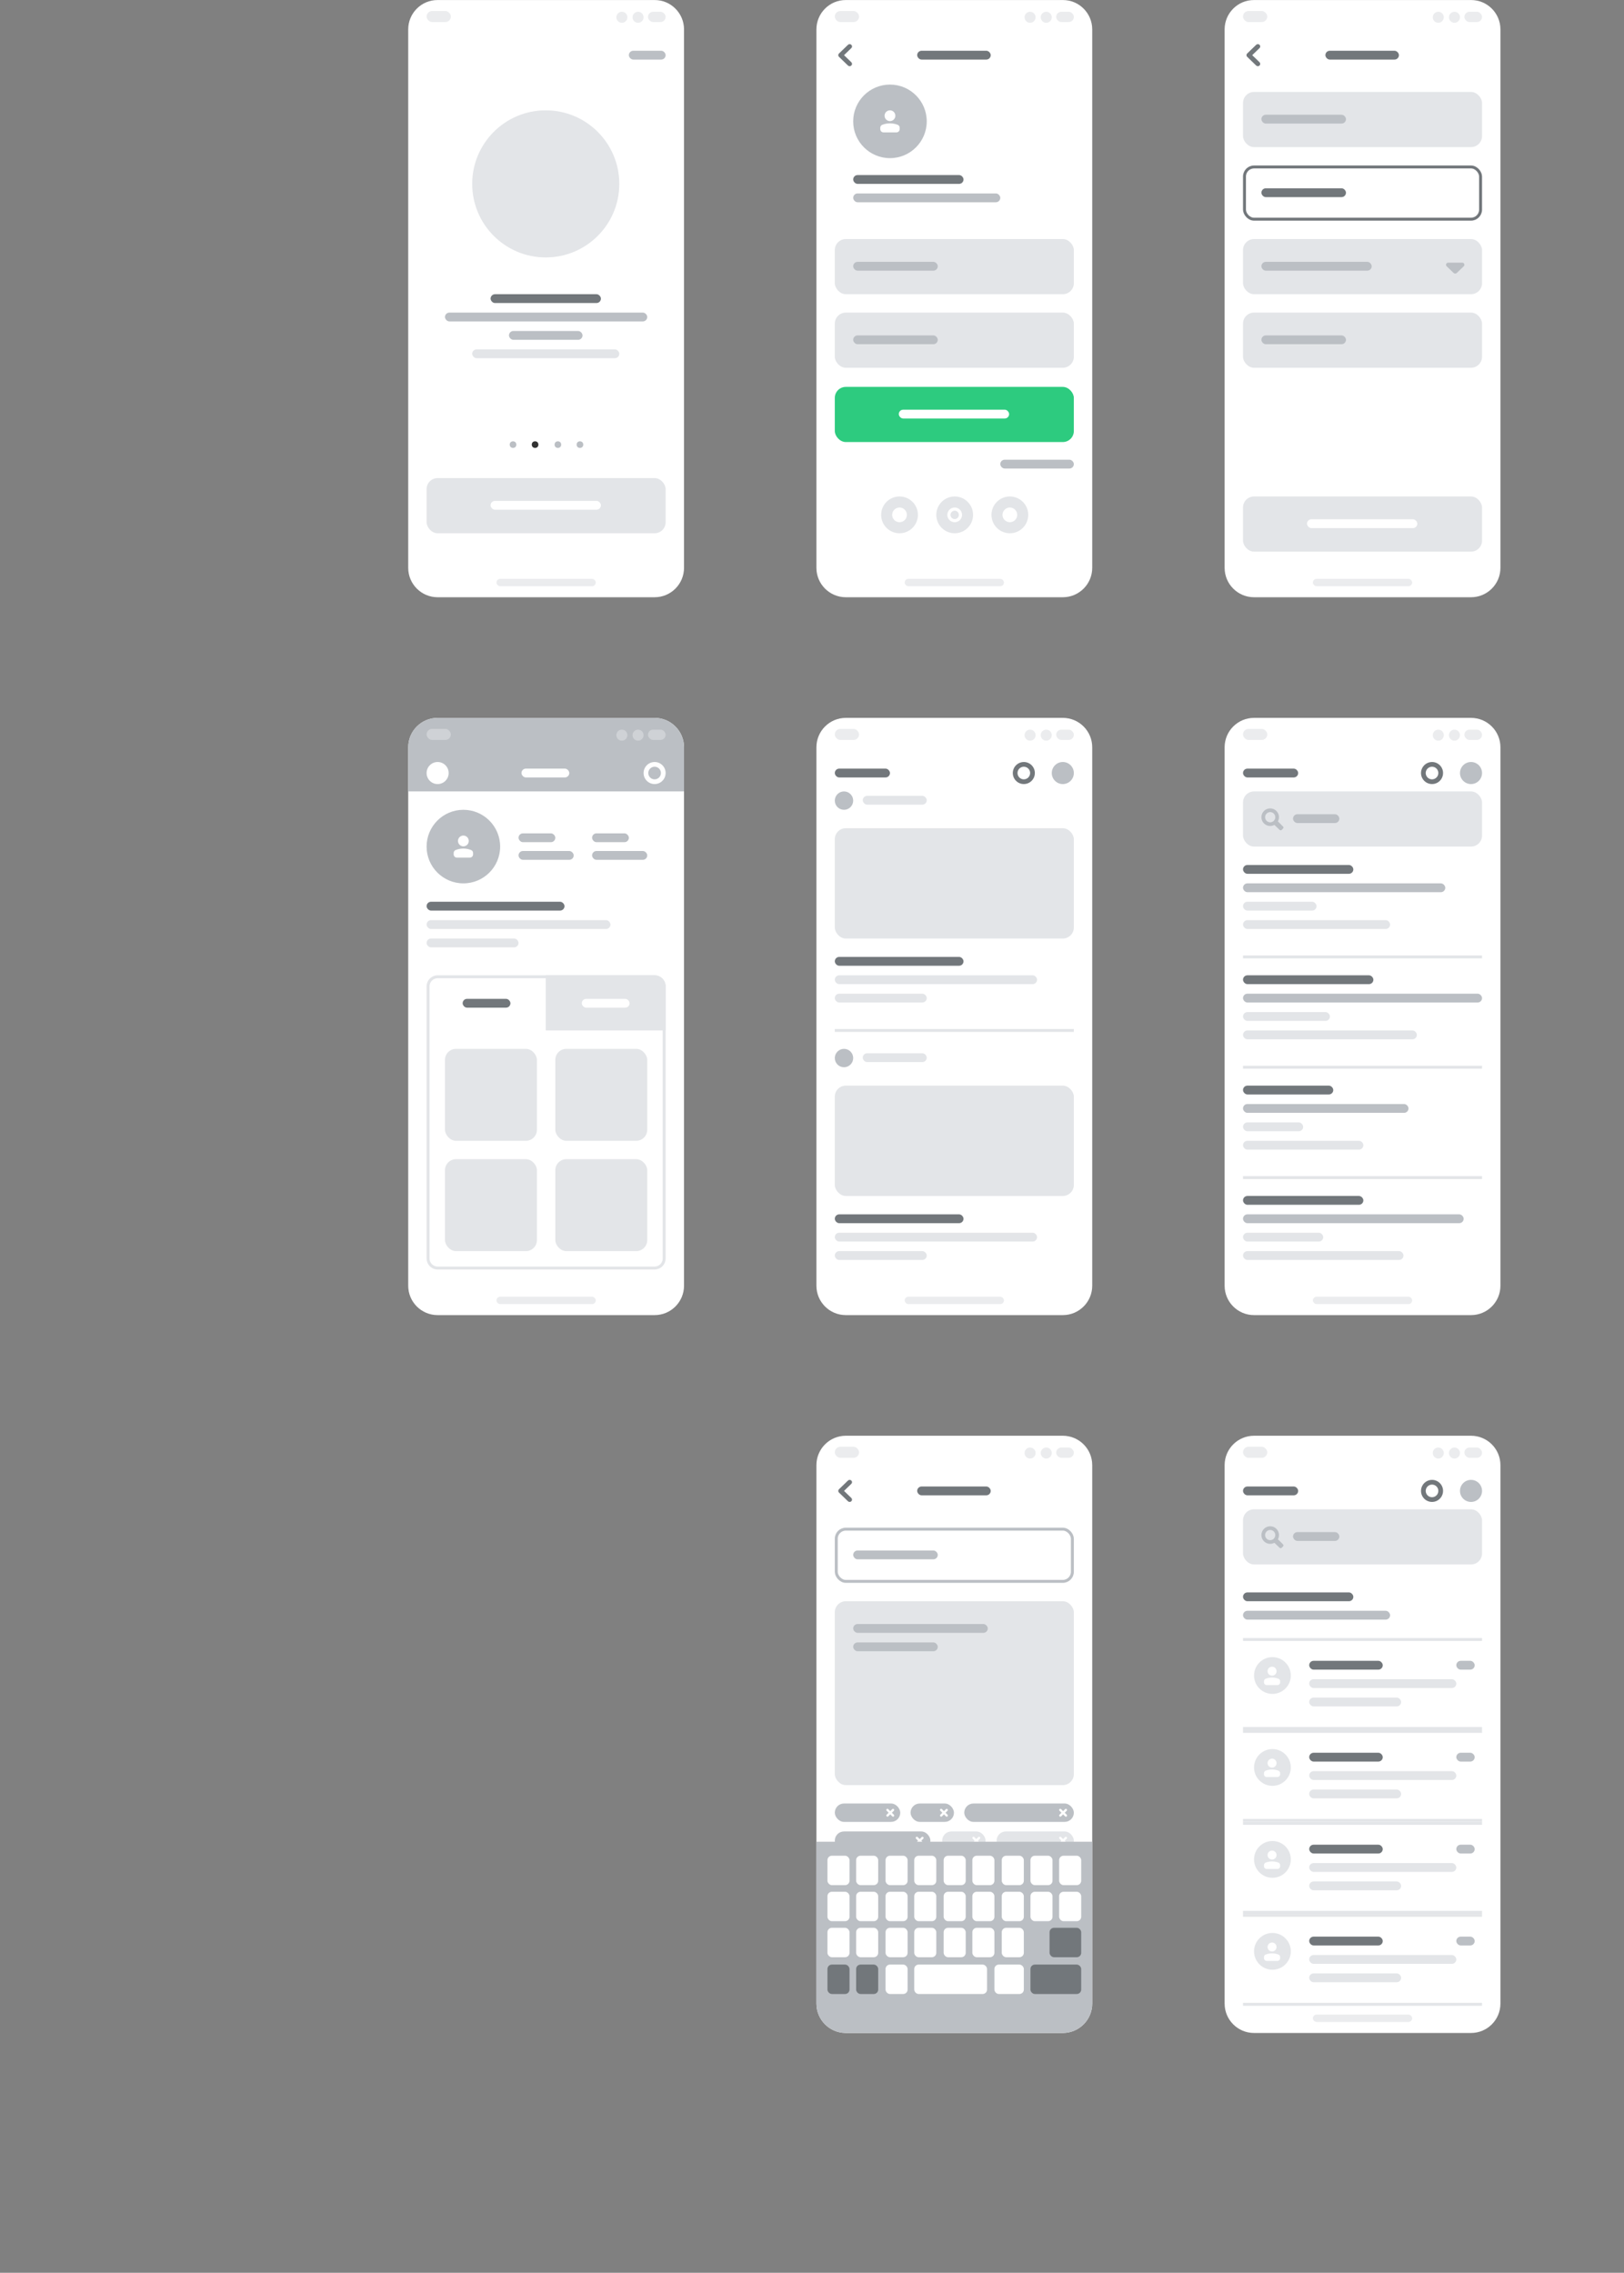 <svg width="2208" height="3090" viewBox="0 0 2208 3090" fill="none" xmlns="http://www.w3.org/2000/svg">
<rect x="0" y="0" width="2208" height="3090" fill="#808080" stroke="none"/>
<mask id="mask0_5135_99886" style="mask-type:alpha" maskUnits="userSpaceOnUse" x="0" y="0" width="2208" height="3090">
<rect width="2208" height="3090" fill="#D9D9D9"/>
</mask>
<g mask="url(#mask0_5135_99886)">
<g clip-path="url(#clip0_5135_99886)">
<path d="M1665 1992C1665 1969.91 1682.91 1952 1705 1952H2000C2022.09 1952 2040 1969.91 2040 1992V2724C2040 2746.09 2022.09 2764 2000 2764H1705C1682.91 2764 1665 2746.09 1665 2724V1992Z" fill="white"/>
<rect opacity="0.3" x="1785" y="2739" width="135" height="10" rx="5" fill="#BBBFC4"/>
<rect opacity="0.3" x="1690" y="1967" width="33" height="15" rx="7.5" fill="#BBBFC4"/>
<circle opacity="0.3" cx="1955.5" cy="1975.5" r="7.5" fill="#BBBFC4"/>
<circle opacity="0.3" cx="1977.5" cy="1975.5" r="7.5" fill="#BBBFC4"/>
<rect opacity="0.3" x="1991" y="1968" width="24" height="14" rx="7" fill="#BBBFC4"/>
<rect x="1690" y="2021" width="75" height="12" rx="6" fill="#72777B"/>
<g clip-path="url(#clip1_5135_99886)">
<path d="M2000 2042C2008.28 2042 2015 2035.28 2015 2027C2015 2018.72 2008.28 2012 2000 2012C1991.72 2012 1985 2018.72 1985 2027C1985 2035.28 1991.72 2042 2000 2042Z" fill="#BBBFC4"/>
</g>
<g clip-path="url(#clip2_5135_99886)">
<path d="M1947 2012C1944.03 2012 1941.13 2012.88 1938.67 2014.53C1936.2 2016.18 1934.28 2018.52 1933.14 2021.26C1932.01 2024 1931.71 2027.02 1932.29 2029.93C1932.87 2032.84 1934.3 2035.51 1936.39 2037.61C1938.49 2039.7 1941.16 2041.13 1944.07 2041.71C1946.98 2042.29 1950 2041.99 1952.74 2040.86C1955.48 2039.72 1957.82 2037.8 1959.47 2035.33C1961.12 2032.87 1962 2029.97 1962 2027C1962 2023.02 1960.42 2019.21 1957.61 2016.39C1954.79 2013.58 1950.98 2012 1947 2012ZM1947 2035.57C1945.3 2035.57 1943.65 2035.07 1942.24 2034.13C1940.83 2033.19 1939.73 2031.85 1939.08 2030.28C1938.43 2028.71 1938.26 2026.99 1938.59 2025.33C1938.92 2023.67 1939.74 2022.14 1940.94 2020.94C1942.14 2019.74 1943.67 2018.92 1945.33 2018.59C1946.99 2018.26 1948.71 2018.43 1950.28 2019.08C1951.85 2019.73 1953.19 2020.83 1954.13 2022.24C1955.07 2023.65 1955.57 2025.3 1955.57 2027C1955.57 2029.27 1954.67 2031.45 1953.06 2033.06C1951.45 2034.67 1949.27 2035.57 1947 2035.57Z" fill="#72777B"/>
</g>
<circle cx="1730" cy="2278" r="25" fill="#E3E5E8"/>
<g clip-path="url(#clip3_5135_99886)">
<path d="M1718.51 2287.34V2285.54C1718.54 2284.89 1718.75 2284.25 1719.12 2283.71C1719.49 2283.17 1720 2282.74 1720.59 2282.46C1726.31 2280.16 1732.69 2280.16 1738.41 2282.46C1739 2282.74 1739.51 2283.17 1739.88 2283.71C1740.25 2284.25 1740.46 2284.89 1740.49 2285.54V2287.34C1740.49 2287.82 1740.39 2288.3 1740.21 2288.74C1740.03 2289.19 1739.75 2289.59 1739.41 2289.93C1739.07 2290.27 1738.67 2290.54 1738.22 2290.72C1737.78 2290.91 1737.3 2291 1736.82 2291H1722.18C1721.7 2291 1721.22 2290.91 1720.77 2290.72C1720.33 2290.54 1719.92 2290.27 1719.58 2289.93C1719.24 2289.59 1718.97 2289.19 1718.79 2288.74C1718.6 2288.3 1718.51 2287.82 1718.51 2287.34ZM1729.5 2266C1728.29 2266 1727.11 2266.36 1726.11 2267.03C1725.1 2267.7 1724.32 2268.65 1723.86 2269.77C1723.39 2270.88 1723.27 2272.11 1723.51 2273.3C1723.74 2274.48 1724.32 2275.57 1725.18 2276.42C1726.03 2277.28 1727.12 2277.86 1728.3 2278.1C1729.49 2278.33 1730.72 2278.21 1731.83 2277.75C1732.95 2277.29 1733.9 2276.5 1734.57 2275.5C1735.25 2274.5 1735.6 2273.32 1735.6 2272.11C1735.6 2271.31 1735.45 2270.51 1735.14 2269.77C1734.83 2269.03 1734.38 2268.36 1733.82 2267.79C1733.25 2267.22 1732.58 2266.77 1731.84 2266.46C1731.09 2266.16 1730.3 2266 1729.5 2266Z" fill="white"/>
</g>
<line x1="2015" y1="2229" x2="1690" y2="2229" stroke="#E3E5E8" stroke-width="4"/>
<line x1="2015" y1="2350" x2="1690" y2="2350" stroke="#E3E5E8" stroke-width="4"/>
<rect x="1780" y="2283" width="200" height="12" rx="6" fill="#E3E5E8"/>
<rect x="1780" y="2308" width="125" height="12" rx="6" fill="#E3E5E8"/>
<rect x="1780" y="2258" width="100" height="12" rx="6" fill="#72777B"/>
<rect x="1980" y="2258" width="25" height="12" rx="6" fill="#BBBFC4"/>
<circle cx="1730" cy="2403" r="25" fill="#E3E5E8"/>
<g clip-path="url(#clip4_5135_99886)">
<path d="M1718.51 2412.34V2410.54C1718.54 2409.89 1718.75 2409.25 1719.12 2408.71C1719.49 2408.17 1720 2407.74 1720.59 2407.46C1726.31 2405.16 1732.69 2405.16 1738.41 2407.46C1739 2407.74 1739.51 2408.17 1739.88 2408.71C1740.25 2409.25 1740.46 2409.89 1740.49 2410.54V2412.34C1740.49 2412.82 1740.39 2413.3 1740.21 2413.74C1740.03 2414.19 1739.75 2414.59 1739.41 2414.93C1739.07 2415.27 1738.67 2415.54 1738.22 2415.72C1737.78 2415.91 1737.3 2416 1736.82 2416H1722.18C1721.7 2416 1721.22 2415.91 1720.77 2415.72C1720.33 2415.54 1719.92 2415.27 1719.58 2414.93C1719.24 2414.59 1718.97 2414.19 1718.79 2413.74C1718.6 2413.3 1718.51 2412.82 1718.51 2412.34ZM1729.5 2391C1728.29 2391 1727.11 2391.36 1726.11 2392.03C1725.1 2392.7 1724.32 2393.65 1723.86 2394.77C1723.39 2395.88 1723.27 2397.11 1723.51 2398.3C1723.74 2399.48 1724.32 2400.57 1725.18 2401.42C1726.03 2402.28 1727.12 2402.86 1728.3 2403.1C1729.49 2403.33 1730.72 2403.21 1731.83 2402.75C1732.95 2402.29 1733.9 2401.5 1734.57 2400.5C1735.25 2399.5 1735.6 2398.32 1735.6 2397.11C1735.6 2396.31 1735.45 2395.51 1735.14 2394.77C1734.83 2394.03 1734.38 2393.36 1733.82 2392.79C1733.25 2392.22 1732.58 2391.77 1731.84 2391.46C1731.09 2391.16 1730.3 2391 1729.5 2391Z" fill="white"/>
</g>
<line x1="2015" y1="2354" x2="1690" y2="2354" stroke="#E3E5E8" stroke-width="4"/>
<line x1="2015" y1="2475" x2="1690" y2="2475" stroke="#E3E5E8" stroke-width="4"/>
<rect x="1780" y="2408" width="200" height="12" rx="6" fill="#E3E5E8"/>
<rect x="1780" y="2433" width="125" height="12" rx="6" fill="#E3E5E8"/>
<rect x="1780" y="2383" width="100" height="12" rx="6" fill="#72777B"/>
<rect x="1980" y="2383" width="25" height="12" rx="6" fill="#BBBFC4"/>
<circle cx="1730" cy="2528" r="25" fill="#E3E5E8"/>
<g clip-path="url(#clip5_5135_99886)">
<path d="M1718.51 2537.34V2535.54C1718.54 2534.89 1718.75 2534.25 1719.12 2533.71C1719.49 2533.17 1720 2532.74 1720.59 2532.46C1726.31 2530.16 1732.69 2530.16 1738.41 2532.46C1739 2532.74 1739.51 2533.17 1739.88 2533.71C1740.25 2534.25 1740.46 2534.89 1740.49 2535.54V2537.34C1740.49 2537.82 1740.39 2538.3 1740.21 2538.74C1740.03 2539.19 1739.75 2539.59 1739.41 2539.93C1739.07 2540.27 1738.67 2540.54 1738.22 2540.72C1737.78 2540.91 1737.3 2541 1736.82 2541H1722.18C1721.7 2541 1721.22 2540.91 1720.77 2540.72C1720.33 2540.54 1719.92 2540.27 1719.58 2539.93C1719.24 2539.59 1718.97 2539.19 1718.79 2538.74C1718.6 2538.3 1718.51 2537.82 1718.51 2537.34ZM1729.5 2516C1728.29 2516 1727.11 2516.36 1726.11 2517.03C1725.1 2517.7 1724.32 2518.65 1723.86 2519.77C1723.39 2520.88 1723.27 2522.11 1723.51 2523.3C1723.74 2524.48 1724.32 2525.57 1725.18 2526.42C1726.03 2527.28 1727.12 2527.86 1728.3 2528.1C1729.49 2528.33 1730.72 2528.21 1731.83 2527.75C1732.95 2527.29 1733.9 2526.5 1734.57 2525.5C1735.25 2524.5 1735.6 2523.32 1735.6 2522.11C1735.6 2521.31 1735.45 2520.51 1735.14 2519.77C1734.83 2519.03 1734.38 2518.36 1733.82 2517.79C1733.25 2517.22 1732.58 2516.77 1731.84 2516.46C1731.09 2516.16 1730.3 2516 1729.5 2516Z" fill="white"/>
</g>
<line x1="2015" y1="2479" x2="1690" y2="2479" stroke="#E3E5E8" stroke-width="4"/>
<line x1="2015" y1="2600" x2="1690" y2="2600" stroke="#E3E5E8" stroke-width="4"/>
<rect x="1780" y="2533" width="200" height="12" rx="6" fill="#E3E5E8"/>
<rect x="1780" y="2558" width="125" height="12" rx="6" fill="#E3E5E8"/>
<rect x="1780" y="2508" width="100" height="12" rx="6" fill="#72777B"/>
<rect x="1980" y="2508" width="25" height="12" rx="6" fill="#BBBFC4"/>
<circle cx="1730" cy="2653" r="25" fill="#E3E5E8"/>
<g clip-path="url(#clip6_5135_99886)">
<path d="M1718.51 2662.34V2660.54C1718.54 2659.89 1718.75 2659.25 1719.12 2658.71C1719.49 2658.17 1720 2657.74 1720.59 2657.46C1726.31 2655.16 1732.69 2655.16 1738.41 2657.46C1739 2657.74 1739.51 2658.17 1739.88 2658.71C1740.25 2659.25 1740.46 2659.89 1740.49 2660.54V2662.34C1740.49 2662.82 1740.39 2663.3 1740.21 2663.74C1740.03 2664.19 1739.75 2664.59 1739.41 2664.93C1739.07 2665.27 1738.67 2665.54 1738.22 2665.72C1737.78 2665.91 1737.3 2666 1736.82 2666H1722.18C1721.7 2666 1721.22 2665.91 1720.77 2665.72C1720.33 2665.54 1719.92 2665.27 1719.58 2664.93C1719.24 2664.59 1718.97 2664.19 1718.79 2663.74C1718.6 2663.3 1718.51 2662.82 1718.51 2662.34ZM1729.5 2641C1728.29 2641 1727.11 2641.36 1726.11 2642.03C1725.1 2642.7 1724.32 2643.65 1723.86 2644.77C1723.39 2645.88 1723.27 2647.11 1723.51 2648.3C1723.74 2649.48 1724.32 2650.57 1725.18 2651.42C1726.03 2652.28 1727.12 2652.86 1728.3 2653.1C1729.49 2653.33 1730.72 2653.21 1731.83 2652.75C1732.95 2652.29 1733.9 2651.5 1734.57 2650.5C1735.25 2649.5 1735.6 2648.32 1735.6 2647.11C1735.6 2646.31 1735.45 2645.51 1735.14 2644.77C1734.83 2644.03 1734.38 2643.36 1733.82 2642.79C1733.25 2642.22 1732.58 2641.77 1731.84 2641.46C1731.09 2641.16 1730.3 2641 1729.5 2641Z" fill="white"/>
</g>
<line x1="2015" y1="2604" x2="1690" y2="2604" stroke="#E3E5E8" stroke-width="4"/>
<line x1="2015" y1="2725" x2="1690" y2="2725" stroke="#E3E5E8" stroke-width="4"/>
<rect x="1780" y="2658" width="200" height="12" rx="6" fill="#E3E5E8"/>
<rect x="1780" y="2683" width="125" height="12" rx="6" fill="#E3E5E8"/>
<rect x="1780" y="2633" width="100" height="12" rx="6" fill="#72777B"/>
<rect x="1980" y="2633" width="25" height="12" rx="6" fill="#BBBFC4"/>
<rect x="1690" y="2052" width="325" height="75" rx="15" fill="#E3E5E8"/>
<rect x="1758" y="2083" width="63" height="12" rx="6" fill="#BBBFC4"/>
<g clip-path="url(#clip7_5135_99886)">
<path fill-rule="evenodd" clip-rule="evenodd" d="M1735.42 2078.59C1733.85 2077.02 1731.88 2075.92 1729.72 2075.41C1727.56 2074.9 1725.31 2075 1723.2 2075.7C1721.09 2076.39 1719.22 2077.66 1717.8 2079.36C1716.38 2081.06 1715.45 2083.13 1715.13 2085.32C1714.81 2087.52 1715.11 2089.76 1715.99 2091.79C1716.87 2093.83 1718.3 2095.58 1720.12 2096.85C1721.94 2098.12 1724.08 2098.85 1726.29 2098.98C1728.51 2099.1 1730.71 2098.61 1732.66 2097.55L1739.83 2104.36C1740.2 2104.71 1740.7 2104.91 1741.21 2104.9C1741.73 2104.89 1742.22 2104.69 1742.58 2104.32L1744.42 2102.48C1744.79 2102.11 1745 2101.61 1745 2101.09C1745 2100.57 1744.79 2100.07 1744.42 2099.7L1737.47 2092.73C1738.7 2090.47 1739.16 2087.87 1738.79 2085.32C1738.42 2082.78 1737.24 2080.42 1735.42 2078.59ZM1731.87 2091.94C1730.9 2092.91 1729.67 2093.57 1728.32 2093.84C1726.98 2094.11 1725.59 2093.97 1724.32 2093.44C1723.05 2092.92 1721.97 2092.03 1721.21 2090.89C1720.45 2089.75 1720.04 2088.41 1720.04 2087.04C1720.04 2085.67 1720.45 2084.33 1721.21 2083.19C1721.97 2082.06 1723.05 2081.17 1724.32 2080.64C1725.59 2080.12 1726.98 2079.98 1728.32 2080.25C1729.67 2080.52 1730.9 2081.18 1731.87 2082.15C1733.17 2083.45 1733.89 2085.21 1733.89 2087.04C1733.89 2088.88 1733.17 2090.64 1731.87 2091.94Z" fill="#BBBFC4"/>
</g>
<rect x="1690" y="2165" width="150" height="12" rx="6" fill="#72777B"/>
<rect x="1690" y="2190" width="200" height="12" rx="6" fill="#BBBFC4"/>
</g>
<g clip-path="url(#clip8_5135_99886)">
<path d="M1110 1992C1110 1969.91 1127.91 1952 1150 1952H1445C1467.09 1952 1485 1969.91 1485 1992V2724C1485 2746.09 1467.09 2764 1445 2764H1150C1127.91 2764 1110 2746.09 1110 2724V1992Z" fill="white"/>
<rect opacity="0.3" x="1230" y="2739" width="135" height="10" rx="5" fill="#BBBFC4"/>
<rect opacity="0.3" x="1135" y="1967" width="33" height="15" rx="7.5" fill="#BBBFC4"/>
<circle opacity="0.3" cx="1400.5" cy="1975.5" r="7.5" fill="#BBBFC4"/>
<circle opacity="0.3" cx="1422.5" cy="1975.5" r="7.5" fill="#BBBFC4"/>
<rect opacity="0.3" x="1436" y="1968" width="24" height="14" rx="7" fill="#BBBFC4"/>
<rect x="1247" y="2021" width="100" height="12" rx="6" fill="#72777B"/>
<g clip-path="url(#clip9_5135_99886)">
<path fill-rule="evenodd" clip-rule="evenodd" d="M1158.43 2038.86C1158.43 2038.04 1158.1 2037.24 1157.49 2036.63L1147.53 2027L1157.49 2017.37C1158.1 2016.77 1158.44 2015.97 1158.44 2015.15C1158.44 2014.32 1158.1 2013.53 1157.49 2012.92C1157.2 2012.63 1156.84 2012.4 1156.45 2012.24C1156.05 2012.08 1155.63 2012 1155.19 2012C1154.76 2012 1154.33 2012.08 1153.94 2012.24C1153.54 2012.4 1153.19 2012.63 1152.9 2012.92L1140.64 2024.78C1140.03 2025.38 1139.69 2026.18 1139.69 2027C1139.69 2027.82 1140.03 2028.62 1140.64 2029.22L1152.89 2041.08C1153.18 2041.37 1153.53 2041.6 1153.93 2041.76C1154.32 2041.92 1154.75 2042 1155.18 2042C1155.61 2042 1156.04 2041.92 1156.44 2041.76C1156.83 2041.6 1157.19 2041.37 1157.48 2041.08C1158.09 2040.48 1158.42 2039.68 1158.42 2038.86" fill="#72777B"/>
</g>
<rect x="1135" y="2452" width="89" height="25" rx="12.5" fill="#BBBFC4"/>
<rect x="1135" y="2490" width="130" height="25" rx="12.5" fill="#BBBFC4"/>
<rect x="1281" y="2490" width="59" height="25" rx="12.5" fill="#E3E5E8"/>
<rect x="1355" y="2490" width="105" height="25" rx="12.5" fill="#E3E5E8"/>
<rect x="1238" y="2452" width="59" height="25" rx="12.5" fill="#BBBFC4"/>
<rect x="1311" y="2452" width="149" height="25" rx="12.5" fill="#BBBFC4"/>
<path fill-rule="evenodd" clip-rule="evenodd" d="M1448.1 2459.66L1445.39 2462.37L1442.68 2459.66C1442.54 2459.51 1442.37 2459.39 1442.18 2459.31C1441.99 2459.23 1441.79 2459.18 1441.58 2459.18C1441.37 2459.18 1441.17 2459.22 1440.98 2459.3C1440.79 2459.37 1440.61 2459.49 1440.47 2459.64C1440.32 2459.78 1440.21 2459.96 1440.13 2460.15C1440.05 2460.34 1440.01 2460.54 1440.02 2460.75C1440.02 2460.95 1440.06 2461.16 1440.14 2461.35C1440.23 2461.54 1440.34 2461.71 1440.49 2461.85L1443.2 2464.56L1440.5 2467.27C1440.21 2467.56 1440.06 2467.95 1440.06 2468.36C1440.06 2468.77 1440.23 2469.16 1440.51 2469.44C1440.8 2469.73 1441.19 2469.9 1441.6 2469.9C1442 2469.9 1442.4 2469.75 1442.69 2469.46L1445.39 2466.75L1448.1 2469.46C1448.24 2469.61 1448.42 2469.73 1448.6 2469.81C1448.79 2469.89 1449 2469.93 1449.2 2469.93C1449.41 2469.94 1449.61 2469.9 1449.81 2469.82C1450 2469.74 1450.17 2469.63 1450.31 2469.48C1450.46 2469.33 1450.58 2469.16 1450.65 2468.97C1450.73 2468.78 1450.77 2468.58 1450.77 2468.37C1450.77 2468.16 1450.72 2467.96 1450.64 2467.77C1450.56 2467.58 1450.44 2467.41 1450.29 2467.27L1447.59 2464.56L1450.3 2461.85C1450.58 2461.56 1450.74 2461.17 1450.73 2460.76C1450.73 2460.36 1450.57 2459.97 1450.28 2459.68C1449.99 2459.39 1449.6 2459.23 1449.2 2459.22C1448.79 2459.22 1448.4 2459.38 1448.1 2459.66Z" fill="white"/>
<path fill-rule="evenodd" clip-rule="evenodd" d="M1286.1 2459.66L1283.39 2462.37L1280.68 2459.66C1280.54 2459.51 1280.37 2459.39 1280.18 2459.31C1279.99 2459.23 1279.79 2459.18 1279.58 2459.18C1279.37 2459.18 1279.17 2459.22 1278.98 2459.3C1278.79 2459.37 1278.61 2459.49 1278.47 2459.64C1278.32 2459.78 1278.21 2459.96 1278.13 2460.15C1278.05 2460.34 1278.01 2460.54 1278.02 2460.75C1278.02 2460.95 1278.06 2461.16 1278.14 2461.35C1278.23 2461.54 1278.34 2461.71 1278.49 2461.85L1281.2 2464.56L1278.5 2467.27C1278.21 2467.56 1278.06 2467.95 1278.06 2468.36C1278.06 2468.77 1278.23 2469.16 1278.51 2469.44C1278.8 2469.73 1279.19 2469.9 1279.6 2469.9C1280 2469.9 1280.4 2469.75 1280.69 2469.46L1283.39 2466.75L1286.1 2469.46C1286.24 2469.61 1286.42 2469.73 1286.6 2469.81C1286.79 2469.89 1287 2469.93 1287.2 2469.93C1287.41 2469.94 1287.61 2469.9 1287.81 2469.82C1288 2469.74 1288.17 2469.63 1288.31 2469.48C1288.46 2469.33 1288.58 2469.16 1288.65 2468.97C1288.73 2468.78 1288.77 2468.58 1288.77 2468.37C1288.77 2468.16 1288.72 2467.96 1288.64 2467.77C1288.56 2467.58 1288.44 2467.41 1288.29 2467.27L1285.59 2464.56L1288.3 2461.85C1288.58 2461.56 1288.74 2461.17 1288.73 2460.76C1288.73 2460.36 1288.57 2459.97 1288.28 2459.68C1287.99 2459.39 1287.6 2459.23 1287.2 2459.22C1286.79 2459.22 1286.4 2459.38 1286.1 2459.66Z" fill="white"/>
<path fill-rule="evenodd" clip-rule="evenodd" d="M1213.1 2459.66L1210.39 2462.37L1207.68 2459.66C1207.54 2459.51 1207.37 2459.39 1207.18 2459.31C1206.99 2459.23 1206.79 2459.18 1206.58 2459.18C1206.37 2459.18 1206.17 2459.22 1205.98 2459.3C1205.79 2459.37 1205.61 2459.49 1205.47 2459.64C1205.32 2459.78 1205.21 2459.96 1205.13 2460.15C1205.05 2460.34 1205.01 2460.54 1205.02 2460.75C1205.02 2460.95 1205.06 2461.16 1205.14 2461.35C1205.23 2461.54 1205.34 2461.71 1205.49 2461.85L1208.2 2464.56L1205.5 2467.27C1205.21 2467.56 1205.06 2467.95 1205.06 2468.36C1205.06 2468.77 1205.23 2469.16 1205.51 2469.44C1205.8 2469.73 1206.19 2469.9 1206.6 2469.9C1207 2469.9 1207.4 2469.75 1207.69 2469.46L1210.39 2466.75L1213.1 2469.46C1213.24 2469.61 1213.42 2469.73 1213.6 2469.81C1213.79 2469.89 1214 2469.93 1214.2 2469.93C1214.41 2469.94 1214.61 2469.9 1214.81 2469.82C1215 2469.74 1215.17 2469.63 1215.31 2469.48C1215.46 2469.33 1215.58 2469.16 1215.65 2468.97C1215.73 2468.78 1215.77 2468.58 1215.77 2468.37C1215.77 2468.16 1215.72 2467.96 1215.64 2467.77C1215.56 2467.58 1215.44 2467.41 1215.29 2467.27L1212.59 2464.56L1215.3 2461.85C1215.58 2461.56 1215.74 2461.17 1215.73 2460.76C1215.73 2460.36 1215.57 2459.97 1215.28 2459.68C1214.99 2459.39 1214.6 2459.23 1214.2 2459.22C1213.79 2459.22 1213.4 2459.38 1213.1 2459.66Z" fill="white"/>
<path fill-rule="evenodd" clip-rule="evenodd" d="M1253.1 2497.66L1250.39 2500.37L1247.68 2497.66C1247.54 2497.51 1247.37 2497.39 1247.18 2497.31C1246.99 2497.23 1246.79 2497.18 1246.58 2497.18C1246.37 2497.18 1246.17 2497.22 1245.98 2497.3C1245.79 2497.37 1245.61 2497.49 1245.47 2497.64C1245.32 2497.78 1245.21 2497.96 1245.13 2498.15C1245.05 2498.34 1245.01 2498.54 1245.02 2498.75C1245.02 2498.95 1245.06 2499.16 1245.14 2499.35C1245.23 2499.54 1245.34 2499.71 1245.49 2499.85L1248.2 2502.56L1245.5 2505.27C1245.21 2505.56 1245.06 2505.95 1245.06 2506.36C1245.06 2506.77 1245.23 2507.16 1245.51 2507.44C1245.8 2507.73 1246.19 2507.9 1246.6 2507.9C1247 2507.9 1247.4 2507.75 1247.69 2507.46L1250.39 2504.75L1253.1 2507.46C1253.24 2507.61 1253.42 2507.73 1253.6 2507.81C1253.79 2507.89 1254 2507.93 1254.2 2507.93C1254.41 2507.94 1254.61 2507.9 1254.81 2507.82C1255 2507.74 1255.17 2507.63 1255.31 2507.48C1255.46 2507.33 1255.58 2507.16 1255.65 2506.97C1255.73 2506.78 1255.77 2506.58 1255.77 2506.37C1255.77 2506.16 1255.72 2505.96 1255.64 2505.77C1255.56 2505.58 1255.44 2505.41 1255.29 2505.27L1252.59 2502.56L1255.3 2499.85C1255.58 2499.56 1255.74 2499.17 1255.73 2498.76C1255.73 2498.36 1255.57 2497.97 1255.28 2497.68C1254.99 2497.39 1254.6 2497.23 1254.2 2497.22C1253.79 2497.22 1253.4 2497.38 1253.1 2497.66Z" fill="white"/>
<path fill-rule="evenodd" clip-rule="evenodd" d="M1330.1 2497.66L1327.39 2500.37L1324.68 2497.66C1324.54 2497.51 1324.37 2497.39 1324.18 2497.31C1323.99 2497.23 1323.79 2497.18 1323.58 2497.18C1323.37 2497.18 1323.17 2497.22 1322.98 2497.3C1322.79 2497.37 1322.61 2497.49 1322.47 2497.64C1322.32 2497.78 1322.21 2497.96 1322.13 2498.15C1322.05 2498.34 1322.01 2498.54 1322.02 2498.75C1322.02 2498.95 1322.06 2499.16 1322.14 2499.35C1322.23 2499.54 1322.34 2499.71 1322.49 2499.85L1325.2 2502.56L1322.5 2505.27C1322.21 2505.56 1322.06 2505.95 1322.06 2506.36C1322.06 2506.77 1322.23 2507.16 1322.51 2507.44C1322.8 2507.73 1323.19 2507.9 1323.6 2507.9C1324 2507.9 1324.4 2507.75 1324.69 2507.46L1327.39 2504.75L1330.1 2507.46C1330.24 2507.61 1330.42 2507.73 1330.6 2507.81C1330.79 2507.89 1331 2507.93 1331.2 2507.93C1331.41 2507.94 1331.61 2507.9 1331.81 2507.82C1332 2507.74 1332.17 2507.63 1332.31 2507.48C1332.46 2507.33 1332.58 2507.16 1332.65 2506.97C1332.73 2506.78 1332.77 2506.58 1332.77 2506.37C1332.77 2506.16 1332.72 2505.96 1332.64 2505.77C1332.56 2505.58 1332.44 2505.41 1332.29 2505.27L1329.59 2502.56L1332.3 2499.85C1332.58 2499.56 1332.74 2499.17 1332.73 2498.76C1332.73 2498.36 1332.57 2497.97 1332.28 2497.68C1331.99 2497.39 1331.6 2497.23 1331.2 2497.22C1330.79 2497.22 1330.4 2497.38 1330.1 2497.66Z" fill="white"/>
<path fill-rule="evenodd" clip-rule="evenodd" d="M1448.1 2497.66L1445.39 2500.37L1442.68 2497.66C1442.54 2497.51 1442.37 2497.39 1442.18 2497.31C1441.99 2497.23 1441.79 2497.18 1441.58 2497.18C1441.37 2497.18 1441.17 2497.22 1440.98 2497.3C1440.79 2497.37 1440.61 2497.49 1440.47 2497.64C1440.32 2497.78 1440.21 2497.96 1440.13 2498.15C1440.05 2498.34 1440.01 2498.54 1440.02 2498.75C1440.02 2498.95 1440.06 2499.16 1440.14 2499.35C1440.23 2499.54 1440.34 2499.71 1440.49 2499.85L1443.2 2502.56L1440.5 2505.27C1440.21 2505.56 1440.06 2505.95 1440.06 2506.36C1440.06 2506.77 1440.23 2507.16 1440.51 2507.44C1440.8 2507.73 1441.19 2507.9 1441.6 2507.9C1442 2507.9 1442.4 2507.75 1442.69 2507.46L1445.39 2504.75L1448.1 2507.46C1448.24 2507.61 1448.42 2507.73 1448.6 2507.81C1448.79 2507.89 1449 2507.93 1449.2 2507.93C1449.41 2507.94 1449.61 2507.9 1449.81 2507.82C1450 2507.74 1450.17 2507.63 1450.31 2507.48C1450.46 2507.33 1450.58 2507.16 1450.65 2506.97C1450.73 2506.78 1450.77 2506.58 1450.77 2506.37C1450.77 2506.16 1450.72 2505.96 1450.64 2505.77C1450.56 2505.58 1450.44 2505.41 1450.29 2505.27L1447.59 2502.56L1450.3 2499.85C1450.58 2499.56 1450.74 2499.17 1450.73 2498.76C1450.73 2498.36 1450.57 2497.97 1450.28 2497.68C1449.99 2497.39 1449.6 2497.23 1449.2 2497.22C1448.79 2497.22 1448.4 2497.38 1448.1 2497.66Z" fill="white"/>
<rect x="1135" y="2177" width="325" height="250" rx="15" fill="#E3E5E8"/>
<rect x="1160" y="2208" width="183" height="12" rx="6" fill="#BBBFC4"/>
<rect x="1160" y="2233" width="115" height="12" rx="6" fill="#BBBFC4"/>
<rect x="1137" y="2079" width="321" height="71" rx="13" stroke="#BBBFC4" stroke-width="4"/>
<rect x="1160" y="2108" width="115" height="12" rx="6" fill="#BBBFC4"/>
<path d="M1110 2504H1485V2724C1485 2746.09 1467.09 2764 1445 2764H1150C1127.91 2764 1110 2746.09 1110 2724V2504Z" fill="#BBBFC4"/>
<rect x="1440" y="2523" width="30" height="40" rx="6" fill="white"/>
<rect x="1440" y="2572" width="30" height="40" rx="6" fill="white"/>
<rect x="1427" y="2621" width="43" height="40" rx="6" fill="#72777B"/>
<rect x="1401" y="2671" width="69" height="40" rx="6" fill="#72777B"/>
<rect x="1401" y="2523" width="30" height="40" rx="6" fill="white"/>
<rect x="1401" y="2572" width="30" height="40" rx="6" fill="white"/>
<rect x="1362" y="2523" width="30" height="40" rx="6" fill="white"/>
<rect x="1362" y="2572" width="30" height="40" rx="6" fill="white"/>
<rect x="1362" y="2621" width="30" height="40" rx="6" fill="white"/>
<rect x="1352" y="2671" width="40" height="40" rx="6" fill="white"/>
<rect x="1322" y="2523" width="30" height="40" rx="6" fill="white"/>
<rect x="1322" y="2572" width="30" height="40" rx="6" fill="white"/>
<rect x="1322" y="2621" width="30" height="40" rx="6" fill="white"/>
<rect x="1243" y="2671" width="99" height="40" rx="6" fill="white"/>
<rect x="1283" y="2523" width="30" height="40" rx="6" fill="white"/>
<rect x="1283" y="2572" width="30" height="40" rx="6" fill="white"/>
<rect x="1283" y="2621" width="30" height="40" rx="6" fill="white"/>
<rect x="1243" y="2523" width="30" height="40" rx="6" fill="white"/>
<rect x="1243" y="2572" width="30" height="40" rx="6" fill="white"/>
<rect x="1243" y="2621" width="30" height="40" rx="6" fill="white"/>
<rect x="1204" y="2523" width="30" height="40" rx="6" fill="white"/>
<rect x="1204" y="2572" width="30" height="40" rx="6" fill="white"/>
<rect x="1204" y="2621" width="30" height="40" rx="6" fill="white"/>
<rect x="1204" y="2671" width="30" height="40" rx="6" fill="white"/>
<rect x="1164" y="2523" width="30" height="40" rx="6" fill="white"/>
<rect x="1164" y="2572" width="30" height="40" rx="6" fill="white"/>
<rect x="1164" y="2621" width="30" height="40" rx="6" fill="white"/>
<rect x="1164" y="2671" width="30" height="40" rx="6" fill="#72777B"/>
<rect x="1125" y="2523" width="30" height="40" rx="6" fill="white"/>
<rect x="1125" y="2572" width="30" height="40" rx="6" fill="white"/>
<rect x="1125" y="2621" width="30" height="40" rx="6" fill="white"/>
<rect x="1125" y="2671" width="30" height="40" rx="6" fill="#72777B"/>
</g>
<g clip-path="url(#clip10_5135_99886)">
<path d="M1665 1016C1665 993.909 1682.91 976 1705 976H2000C2022.09 976 2040 993.909 2040 1016V1748C2040 1770.09 2022.09 1788 2000 1788H1705C1682.91 1788 1665 1770.09 1665 1748V1016Z" fill="white"/>
<rect opacity="0.3" x="1785" y="1763" width="135" height="10" rx="5" fill="#BBBFC4"/>
<rect opacity="0.3" x="1690" y="991" width="33" height="15" rx="7.5" fill="#BBBFC4"/>
<circle opacity="0.3" cx="1955.5" cy="999.5" r="7.5" fill="#BBBFC4"/>
<circle opacity="0.3" cx="1977.5" cy="999.5" r="7.5" fill="#BBBFC4"/>
<rect opacity="0.3" x="1991" y="992" width="24" height="14" rx="7" fill="#BBBFC4"/>
<rect x="1690" y="1045" width="75" height="12" rx="6" fill="#72777B"/>
<g clip-path="url(#clip11_5135_99886)">
<path d="M2000 1066C2008.28 1066 2015 1059.28 2015 1051C2015 1042.72 2008.28 1036 2000 1036C1991.72 1036 1985 1042.72 1985 1051C1985 1059.28 1991.72 1066 2000 1066Z" fill="#BBBFC4"/>
</g>
<g clip-path="url(#clip12_5135_99886)">
<path d="M1947 1036C1944.03 1036 1941.13 1036.88 1938.67 1038.53C1936.2 1040.18 1934.28 1042.52 1933.14 1045.26C1932.01 1048 1931.71 1051.02 1932.29 1053.93C1932.87 1056.84 1934.3 1059.51 1936.39 1061.61C1938.49 1063.7 1941.16 1065.13 1944.07 1065.71C1946.98 1066.29 1950 1065.99 1952.74 1064.86C1955.48 1063.72 1957.82 1061.8 1959.47 1059.33C1961.12 1056.87 1962 1053.97 1962 1051C1962 1047.02 1960.42 1043.21 1957.61 1040.39C1954.79 1037.58 1950.98 1036 1947 1036ZM1947 1059.57C1945.3 1059.57 1943.65 1059.07 1942.24 1058.13C1940.83 1057.19 1939.73 1055.85 1939.08 1054.28C1938.43 1052.71 1938.26 1050.99 1938.59 1049.33C1938.92 1047.67 1939.74 1046.14 1940.94 1044.94C1942.14 1043.74 1943.67 1042.92 1945.33 1042.59C1946.99 1042.26 1948.71 1042.43 1950.28 1043.08C1951.85 1043.73 1953.19 1044.83 1954.13 1046.24C1955.07 1047.65 1955.57 1049.3 1955.57 1051C1955.57 1053.27 1954.67 1055.45 1953.06 1057.06C1951.45 1058.67 1949.27 1059.57 1947 1059.57Z" fill="#72777B"/>
</g>
<rect x="1690" y="1226" width="100" height="12" rx="6" fill="#E3E5E8"/>
<rect x="1690" y="1176" width="150" height="12" rx="6" fill="#72777B"/>
<rect x="1690" y="1251" width="200" height="12" rx="6" fill="#E3E5E8"/>
<rect x="1690" y="1201" width="275" height="12" rx="6" fill="#BBBFC4"/>
<rect x="1690" y="1376" width="118.182" height="12" rx="6" fill="#E3E5E8"/>
<rect x="1690" y="1326" width="177.273" height="12" rx="6" fill="#72777B"/>
<rect x="1690" y="1401" width="236.364" height="12" rx="6" fill="#E3E5E8"/>
<rect x="1690" y="1351" width="325" height="12" rx="6" fill="#BBBFC4"/>
<rect x="1690" y="1526" width="81.818" height="12" rx="6" fill="#E3E5E8"/>
<rect x="1690" y="1476" width="122.727" height="12" rx="6" fill="#72777B"/>
<rect x="1690" y="1551" width="163.636" height="12" rx="6" fill="#E3E5E8"/>
<rect x="1690" y="1501" width="225" height="12" rx="6" fill="#BBBFC4"/>
<rect x="1690" y="1676" width="109.091" height="12" rx="6" fill="#E3E5E8"/>
<rect x="1690" y="1626" width="163.636" height="12" rx="6" fill="#72777B"/>
<rect x="1690" y="1701" width="218.182" height="12" rx="6" fill="#E3E5E8"/>
<rect x="1690" y="1651" width="300" height="12" rx="6" fill="#BBBFC4"/>
<line x1="1690" y1="1301" x2="2015" y2="1301" stroke="#E3E5E8" stroke-width="4"/>
<line x1="1690" y1="1451" x2="2015" y2="1451" stroke="#E3E5E8" stroke-width="4"/>
<line x1="1690" y1="1601" x2="2015" y2="1601" stroke="#E3E5E8" stroke-width="4"/>
<rect x="1690" y="1076" width="325" height="75" rx="15" fill="#E3E5E8"/>
<rect x="1758" y="1107" width="63" height="12" rx="6" fill="#BBBFC4"/>
<g clip-path="url(#clip13_5135_99886)">
<path fill-rule="evenodd" clip-rule="evenodd" d="M1735.42 1102.59C1733.85 1101.02 1731.88 1099.92 1729.72 1099.41C1727.56 1098.9 1725.31 1099 1723.2 1099.7C1721.09 1100.39 1719.22 1101.66 1717.8 1103.36C1716.38 1105.06 1715.45 1107.13 1715.13 1109.32C1714.81 1111.52 1715.11 1113.76 1715.99 1115.79C1716.87 1117.83 1718.3 1119.58 1720.12 1120.85C1721.94 1122.12 1724.08 1122.85 1726.29 1122.98C1728.51 1123.1 1730.71 1122.61 1732.66 1121.55L1739.83 1128.36C1740.2 1128.71 1740.7 1128.91 1741.21 1128.9C1741.73 1128.89 1742.22 1128.69 1742.58 1128.32L1744.42 1126.48C1744.79 1126.11 1745 1125.61 1745 1125.09C1745 1124.57 1744.79 1124.07 1744.42 1123.7L1737.47 1116.73C1738.7 1114.47 1739.16 1111.87 1738.79 1109.32C1738.42 1106.78 1737.24 1104.42 1735.42 1102.59ZM1731.87 1115.94C1730.9 1116.91 1729.67 1117.57 1728.32 1117.84C1726.98 1118.11 1725.59 1117.97 1724.32 1117.44C1723.05 1116.92 1721.97 1116.03 1721.21 1114.89C1720.45 1113.75 1720.04 1112.41 1720.04 1111.04C1720.04 1109.67 1720.45 1108.33 1721.21 1107.19C1721.97 1106.06 1723.05 1105.17 1724.32 1104.64C1725.59 1104.12 1726.98 1103.98 1728.32 1104.25C1729.67 1104.52 1730.9 1105.18 1731.87 1106.15C1733.17 1107.45 1733.89 1109.21 1733.89 1111.04C1733.89 1112.88 1733.17 1114.64 1731.87 1115.94Z" fill="#BBBFC4"/>
</g>
</g>
<g clip-path="url(#clip14_5135_99886)">
<path d="M1110 1016C1110 993.909 1127.91 976 1150 976H1445C1467.09 976 1485 993.909 1485 1016V1748C1485 1770.09 1467.09 1788 1445 1788H1150C1127.91 1788 1110 1770.09 1110 1748V1016Z" fill="white"/>
<rect opacity="0.3" x="1230" y="1763" width="135" height="10" rx="5" fill="#BBBFC4"/>
<rect opacity="0.3" x="1135" y="991" width="33" height="15" rx="7.5" fill="#BBBFC4"/>
<circle opacity="0.3" cx="1400.5" cy="999.5" r="7.5" fill="#BBBFC4"/>
<circle opacity="0.3" cx="1422.5" cy="999.5" r="7.5" fill="#BBBFC4"/>
<rect opacity="0.3" x="1436" y="992" width="24" height="14" rx="7" fill="#BBBFC4"/>
<rect x="1135" y="1045" width="75" height="12" rx="6" fill="#72777B"/>
<g clip-path="url(#clip15_5135_99886)">
<path d="M1445 1066C1453.28 1066 1460 1059.28 1460 1051C1460 1042.72 1453.28 1036 1445 1036C1436.72 1036 1430 1042.72 1430 1051C1430 1059.28 1436.72 1066 1445 1066Z" fill="#BBBFC4"/>
</g>
<g clip-path="url(#clip16_5135_99886)">
<path d="M1392 1036C1389.03 1036 1386.13 1036.88 1383.67 1038.53C1381.2 1040.18 1379.28 1042.52 1378.14 1045.26C1377.01 1048 1376.71 1051.02 1377.29 1053.93C1377.87 1056.84 1379.3 1059.51 1381.39 1061.61C1383.49 1063.7 1386.16 1065.13 1389.07 1065.71C1391.98 1066.29 1395 1065.99 1397.74 1064.86C1400.48 1063.72 1402.82 1061.8 1404.47 1059.33C1406.12 1056.87 1407 1053.97 1407 1051C1407 1047.02 1405.42 1043.21 1402.61 1040.39C1399.79 1037.58 1395.98 1036 1392 1036ZM1392 1059.57C1390.3 1059.57 1388.65 1059.07 1387.24 1058.13C1385.83 1057.19 1384.73 1055.85 1384.08 1054.28C1383.43 1052.71 1383.26 1050.99 1383.59 1049.33C1383.92 1047.67 1384.74 1046.14 1385.94 1044.94C1387.14 1043.74 1388.67 1042.92 1390.33 1042.59C1391.99 1042.26 1393.71 1042.43 1395.28 1043.08C1396.85 1043.73 1398.19 1044.83 1399.13 1046.24C1400.07 1047.65 1400.57 1049.3 1400.57 1051C1400.57 1053.27 1399.67 1055.45 1398.06 1057.06C1396.45 1058.67 1394.27 1059.57 1392 1059.57Z" fill="#72777B"/>
</g>
<g clip-path="url(#clip17_5135_99886)">
<rect x="1173" y="1082" width="87" height="12" rx="6" fill="#E3E5E8"/>
<g clip-path="url(#clip18_5135_99886)">
<path d="M1147.5 1101C1154.4 1101 1160 1095.4 1160 1088.5C1160 1081.6 1154.4 1076 1147.5 1076C1140.6 1076 1135 1081.6 1135 1088.5C1135 1095.4 1140.6 1101 1147.5 1101Z" fill="#BBBFC4"/>
</g>
<rect x="1135" y="1126" width="325" height="150" rx="15" fill="#E3E5E8"/>
<rect x="1135" y="1351" width="125" height="12" rx="6" fill="#E3E5E8"/>
<rect x="1135" y="1301" width="175" height="12" rx="6" fill="#72777B"/>
<rect x="1135" y="1326" width="275" height="12" rx="6" fill="#E3E5E8"/>
</g>
<g clip-path="url(#clip19_5135_99886)">
<rect x="1173" y="1432" width="87" height="12" rx="6" fill="#E3E5E8"/>
<g clip-path="url(#clip20_5135_99886)">
<path d="M1147.5 1451C1154.4 1451 1160 1445.4 1160 1438.5C1160 1431.6 1154.4 1426 1147.5 1426C1140.6 1426 1135 1431.6 1135 1438.5C1135 1445.4 1140.6 1451 1147.5 1451Z" fill="#BBBFC4"/>
</g>
<rect x="1135" y="1476" width="325" height="150" rx="15" fill="#E3E5E8"/>
<rect x="1135" y="1701" width="125" height="12" rx="6" fill="#E3E5E8"/>
<rect x="1135" y="1651" width="175" height="12" rx="6" fill="#72777B"/>
<rect x="1135" y="1676" width="275" height="12" rx="6" fill="#E3E5E8"/>
</g>
<line x1="1135" y1="1401" x2="1460" y2="1401" stroke="#E3E5E8" stroke-width="4"/>
</g>
<g clip-path="url(#clip21_5135_99886)">
<path d="M555 1016C555 993.909 572.909 976 595 976H890C912.091 976 930 993.909 930 1016V1748C930 1770.09 912.091 1788 890 1788H595C572.909 1788 555 1770.09 555 1748V1016Z" fill="white"/>
<rect opacity="0.3" x="675" y="1763" width="135" height="10" rx="5" fill="#BBBFC4"/>
<rect opacity="0.3" x="580" y="991" width="33" height="15" rx="7.5" fill="#BBBFC4"/>
<circle opacity="0.3" cx="845.5" cy="999.5" r="7.5" fill="#BBBFC4"/>
<circle opacity="0.3" cx="867.5" cy="999.5" r="7.5" fill="#BBBFC4"/>
<rect opacity="0.3" x="881" y="992" width="24" height="14" rx="7" fill="#BBBFC4"/>
<path d="M742 1326H890C898.284 1326 905 1332.72 905 1341V1401H742V1326Z" fill="#E3E5E8"/>
<path d="M582 1341C582 1333.82 587.82 1328 595 1328H890C897.18 1328 903 1333.82 903 1341V1711C903 1718.18 897.18 1724 890 1724H595C587.82 1724 582 1718.18 582 1711V1341Z" stroke="#E3E5E8" stroke-width="4"/>
<rect x="629" y="1358" width="65" height="12" rx="6" fill="#72777B"/>
<rect x="791" y="1358" width="65" height="12" rx="6" fill="white"/>
<path d="M555 1016C555 993.909 572.909 976 595 976H890C912.091 976 930 993.909 930 1016V1076H555V1016Z" fill="#BBBFC4"/>
<rect opacity="0.3" x="580" y="991" width="33" height="15" rx="7.5" fill="white"/>
<circle opacity="0.3" cx="845.5" cy="999.5" r="7.5" fill="white"/>
<circle opacity="0.3" cx="867.5" cy="999.5" r="7.5" fill="white"/>
<rect opacity="0.3" x="881" y="992" width="24" height="14" rx="7" fill="white"/>
<g clip-path="url(#clip22_5135_99886)">
<path d="M890 1036C887.033 1036 884.133 1036.88 881.666 1038.53C879.2 1040.18 877.277 1042.52 876.142 1045.26C875.006 1048 874.709 1051.02 875.288 1053.93C875.867 1056.84 877.296 1059.51 879.393 1061.61C881.491 1063.7 884.164 1065.13 887.074 1065.71C889.983 1066.29 892.999 1065.99 895.74 1064.86C898.481 1063.72 900.824 1061.8 902.472 1059.33C904.12 1056.87 905 1053.97 905 1051C905 1047.02 903.42 1043.21 900.607 1040.39C897.794 1037.58 893.978 1036 890 1036ZM890 1059.57C888.305 1059.57 886.648 1059.07 885.238 1058.13C883.828 1057.19 882.73 1055.85 882.081 1054.28C881.432 1052.71 881.263 1050.99 881.593 1049.33C881.924 1047.67 882.74 1046.14 883.939 1044.94C885.138 1043.74 886.665 1042.92 888.328 1042.59C889.991 1042.26 891.714 1042.43 893.28 1043.08C894.846 1043.73 896.185 1044.83 897.127 1046.24C898.069 1047.65 898.571 1049.3 898.571 1051C898.571 1053.27 897.668 1055.45 896.061 1057.06C894.453 1058.67 892.273 1059.57 890 1059.57Z" fill="white"/>
</g>
<g clip-path="url(#clip23_5135_99886)">
<path d="M595 1066C603.284 1066 610 1059.28 610 1051C610 1042.72 603.284 1036 595 1036C586.716 1036 580 1042.72 580 1051C580 1059.28 586.716 1066 595 1066Z" fill="white"/>
</g>
<rect x="709" y="1045" width="65" height="12" rx="6" fill="white"/>
<circle cx="630" cy="1151" r="50" fill="#BBBFC4"/>
<g clip-path="url(#clip24_5135_99886)">
<path d="M616.812 1161.6V1159.45C616.852 1158.66 617.106 1157.9 617.547 1157.25C617.987 1156.6 618.597 1156.08 619.311 1155.75C626.172 1153 633.832 1153 640.692 1155.75C641.406 1156.08 642.016 1156.6 642.457 1157.25C642.897 1157.9 643.151 1158.66 643.191 1159.45V1161.6C643.191 1162.18 643.077 1162.75 642.855 1163.29C642.634 1163.82 642.309 1164.31 641.9 1164.72C641.491 1165.12 641.006 1165.45 640.472 1165.67C639.938 1165.89 639.365 1166 638.788 1166H621.216C620.638 1166 620.066 1165.89 619.532 1165.67C618.998 1165.45 618.512 1165.12 618.103 1164.72C617.694 1164.31 617.37 1163.82 617.148 1163.29C616.927 1162.75 616.813 1162.18 616.812 1161.6ZM630.002 1136C628.552 1136 627.135 1136.43 625.93 1137.23C624.724 1138.04 623.785 1139.18 623.23 1140.52C622.675 1141.86 622.529 1143.34 622.812 1144.76C623.094 1146.18 623.792 1147.48 624.817 1148.51C625.842 1149.54 627.147 1150.23 628.569 1150.52C629.991 1150.8 631.464 1150.65 632.804 1150.1C634.143 1149.54 635.288 1148.61 636.093 1147.4C636.898 1146.2 637.328 1144.78 637.328 1143.33C637.328 1142.37 637.139 1141.41 636.771 1140.52C636.403 1139.64 635.863 1138.83 635.183 1138.15C634.503 1137.47 633.695 1136.93 632.806 1136.56C631.917 1136.19 630.964 1136 630.002 1136Z" fill="white"/>
</g>
<rect x="580" y="1276" width="125" height="12" rx="6" fill="#E3E5E8"/>
<rect x="580" y="1226" width="187.5" height="12" rx="6" fill="#72777B"/>
<rect x="580" y="1251" width="250" height="12" rx="6" fill="#E3E5E8"/>
<rect x="705" y="1133" width="50" height="12" rx="6" fill="#BBBFC4"/>
<rect x="805" y="1133" width="50" height="12" rx="6" fill="#BBBFC4"/>
<rect x="705" y="1157" width="75" height="12" rx="6" fill="#BBBFC4"/>
<rect x="805" y="1157" width="75" height="12" rx="6" fill="#BBBFC4"/>
<g clip-path="url(#clip25_5135_99886)">
<rect x="755" y="1426" width="125" height="125" rx="15" fill="#E3E5E8"/>
<rect x="605" y="1426" width="125" height="125" rx="15" fill="#E3E5E8"/>
<rect x="755" y="1576" width="125" height="125" rx="15" fill="#E3E5E8"/>
<rect x="605" y="1576" width="125" height="125" rx="15" fill="#E3E5E8"/>
</g>
</g>
<g clip-path="url(#clip26_5135_99886)">
<path d="M1665 40C1665 17.909 1682.91 0 1705 0H2000C2022.09 0 2040 17.909 2040 40V772C2040 794.091 2022.09 812 2000 812H1705C1682.91 812 1665 794.091 1665 772V40Z" fill="white"/>
<rect opacity="0.3" x="1785" y="787" width="135" height="10" rx="5" fill="#BBBFC4"/>
<rect opacity="0.3" x="1690" y="15" width="33" height="15" rx="7.5" fill="#BBBFC4"/>
<circle opacity="0.3" cx="1955.5" cy="23.5" r="7.5" fill="#BBBFC4"/>
<circle opacity="0.3" cx="1977.5" cy="23.5" r="7.5" fill="#BBBFC4"/>
<rect opacity="0.3" x="1991" y="16" width="24" height="14" rx="7" fill="#BBBFC4"/>
<rect x="1802" y="69" width="100" height="12" rx="6" fill="#72777B"/>
<g clip-path="url(#clip27_5135_99886)">
<path fill-rule="evenodd" clip-rule="evenodd" d="M1713.43 86.861C1713.43 86.036 1713.1 85.24 1712.49 84.632L1702.53 75.002L1712.49 65.371C1713.1 64.765 1713.44 63.972 1713.44 63.148C1713.44 62.324 1713.1 61.53 1712.49 60.924C1712.2 60.633 1711.84 60.401 1711.45 60.241C1711.05 60.082 1710.63 60 1710.19 60C1709.76 60 1709.33 60.082 1708.94 60.241C1708.54 60.401 1708.19 60.633 1707.9 60.924L1695.64 72.779C1695.03 73.383 1694.69 74.176 1694.69 74.999C1694.69 75.823 1695.03 76.616 1695.64 77.22L1707.89 89.079C1708.18 89.37 1708.53 89.603 1708.93 89.762C1709.32 89.921 1709.75 90.003 1710.18 90.003C1710.61 90.003 1711.04 89.921 1711.44 89.762C1711.83 89.603 1712.19 89.37 1712.48 89.079C1713.09 88.475 1713.42 87.682 1713.42 86.861" fill="#72777B"/>
</g>
<rect x="1690" y="125" width="325" height="75" rx="15" fill="#E3E5E8"/>
<rect x="1715" y="156" width="115" height="12" rx="6" fill="#BBBFC4"/>
<rect x="1692" y="227" width="321" height="71" rx="13" stroke="#72777B" stroke-width="4"/>
<rect x="1715" y="256" width="115" height="12" rx="6" fill="#72777B"/>
<rect x="1690" y="425" width="325" height="75" rx="15" fill="#E3E5E8"/>
<rect x="1715" y="456" width="115" height="12" rx="6" fill="#BBBFC4"/>
<rect x="1690" y="325" width="325" height="75" rx="15" fill="#E3E5E8"/>
<rect x="1715" y="356" width="150" height="12" rx="6" fill="#BBBFC4"/>
<g clip-path="url(#clip28_5135_99886)">
<path fill-rule="evenodd" clip-rule="evenodd" d="M1980.98 370.821L1990.26 361.892C1990.63 361.48 1990.88 360.969 1990.97 360.42C1991.05 359.871 1990.98 359.309 1990.76 358.801C1990.53 358.293 1990.16 357.861 1989.7 357.558C1989.23 357.255 1988.69 357.094 1988.13 357.094H1968.88C1968.32 357.095 1967.78 357.257 1967.32 357.56C1966.85 357.862 1966.49 358.293 1966.26 358.799C1966.04 359.305 1965.96 359.866 1966.05 360.413C1966.14 360.96 1966.38 361.471 1966.75 361.883L1976.04 370.821C1976.35 371.164 1976.73 371.439 1977.16 371.627C1977.58 371.815 1978.04 371.912 1978.51 371.912C1978.97 371.912 1979.43 371.815 1979.86 371.627C1980.28 371.439 1980.66 371.164 1980.98 370.821Z" fill="#BBBFC4"/>
</g>
<rect x="1690" y="675" width="325" height="75" rx="15" fill="#E3E5E8"/>
<rect x="1777" y="706" width="150" height="12" rx="6" fill="white"/>
</g>
<g clip-path="url(#clip29_5135_99886)">
<path d="M1110 40C1110 17.909 1127.91 0 1150 0H1445C1467.09 0 1485 17.909 1485 40V772C1485 794.091 1467.09 812 1445 812H1150C1127.91 812 1110 794.091 1110 772V40Z" fill="white"/>
<rect opacity="0.3" x="1230" y="787" width="135" height="10" rx="5" fill="#BBBFC4"/>
<rect opacity="0.3" x="1135" y="15" width="33" height="15" rx="7.5" fill="#BBBFC4"/>
<circle opacity="0.3" cx="1400.5" cy="23.5" r="7.5" fill="#BBBFC4"/>
<circle opacity="0.3" cx="1422.5" cy="23.5" r="7.5" fill="#BBBFC4"/>
<rect opacity="0.3" x="1436" y="16" width="24" height="14" rx="7" fill="#BBBFC4"/>
<rect x="1160" y="238" width="150" height="12" rx="6" fill="#72777B"/>
<rect x="1160" y="263" width="200" height="12" rx="6" fill="#BBBFC4"/>
<circle cx="1210" cy="165" r="50" fill="#BBBFC4"/>
<g clip-path="url(#clip30_5135_99886)">
<path d="M1196.81 175.605V173.449C1196.85 172.664 1197.11 171.904 1197.55 171.253C1197.99 170.601 1198.6 170.083 1199.31 169.753C1206.17 166.997 1213.83 166.997 1220.69 169.753C1221.41 170.083 1222.02 170.601 1222.46 171.253C1222.9 171.904 1223.15 172.664 1223.19 173.449V175.605C1223.19 176.183 1223.08 176.755 1222.86 177.289C1222.63 177.822 1222.31 178.307 1221.9 178.715C1221.49 179.123 1221.01 179.447 1220.47 179.667C1219.94 179.888 1219.37 180.001 1218.79 180H1201.22C1200.64 180.001 1200.07 179.888 1199.53 179.667C1199 179.447 1198.51 179.123 1198.1 178.715C1197.69 178.307 1197.37 177.822 1197.15 177.289C1196.93 176.755 1196.81 176.183 1196.81 175.605ZM1210 150C1208.55 150 1207.14 150.429 1205.93 151.234C1204.72 152.039 1203.78 153.183 1203.23 154.523C1202.67 155.862 1202.53 157.335 1202.81 158.757C1203.09 160.179 1203.79 161.485 1204.82 162.51C1205.84 163.535 1207.15 164.233 1208.57 164.516C1209.99 164.799 1211.46 164.654 1212.8 164.099C1214.14 163.545 1215.29 162.606 1216.09 161.4C1216.9 160.195 1217.33 158.778 1217.33 157.329C1217.33 156.366 1217.14 155.413 1216.77 154.524C1216.4 153.635 1215.86 152.827 1215.18 152.147C1214.5 151.466 1213.7 150.926 1212.81 150.558C1211.92 150.19 1210.96 150 1210 150Z" fill="white"/>
</g>
<rect x="1247" y="69" width="100" height="12" rx="6" fill="#72777B"/>
<g clip-path="url(#clip31_5135_99886)">
<path fill-rule="evenodd" clip-rule="evenodd" d="M1158.43 86.861C1158.43 86.036 1158.1 85.24 1157.49 84.632L1147.53 75.002L1157.49 65.371C1158.1 64.765 1158.44 63.972 1158.44 63.148C1158.44 62.324 1158.1 61.53 1157.49 60.924C1157.2 60.633 1156.84 60.401 1156.45 60.241C1156.05 60.082 1155.63 60 1155.19 60C1154.76 60 1154.33 60.082 1153.94 60.241C1153.54 60.401 1153.19 60.633 1152.9 60.924L1140.64 72.779C1140.03 73.383 1139.69 74.176 1139.69 74.999C1139.69 75.823 1140.03 76.616 1140.64 77.22L1152.89 89.079C1153.18 89.37 1153.53 89.603 1153.93 89.762C1154.32 89.921 1154.75 90.003 1155.18 90.003C1155.61 90.003 1156.04 89.921 1156.44 89.762C1156.83 89.603 1157.19 89.37 1157.48 89.079C1158.09 88.475 1158.42 87.682 1158.42 86.861" fill="#72777B"/>
</g>
<rect x="1135" y="526" width="325" height="75" rx="15" fill="#2DCB7F"/>
<rect x="1222" y="557" width="150" height="12" rx="6" fill="white"/>
<rect x="1360" y="625" width="100" height="12" rx="6" fill="#BBBFC4"/>
<rect x="1135" y="325" width="325" height="75" rx="15" fill="#E3E5E8"/>
<rect x="1160" y="356" width="115" height="12" rx="6" fill="#BBBFC4"/>
<rect x="1135" y="425" width="325" height="75" rx="15" fill="#E3E5E8"/>
<rect x="1160" y="456" width="115" height="12" rx="6" fill="#BBBFC4"/>
<circle cx="1298" cy="700" r="25" fill="#E3E5E8"/>
<circle cx="1373" cy="700" r="25" fill="#E3E5E8"/>
<circle cx="1223" cy="700" r="25" fill="#E3E5E8"/>
<g clip-path="url(#clip32_5135_99886)">
<path d="M1223 710C1228.52 710 1233 705.523 1233 700C1233 694.477 1228.52 690 1223 690C1217.48 690 1213 694.477 1213 700C1213 705.523 1217.48 710 1223 710Z" fill="white"/>
</g>
<g clip-path="url(#clip33_5135_99886)">
<path d="M1298 690C1296.02 690 1294.09 690.586 1292.44 691.685C1290.8 692.784 1289.52 694.346 1288.76 696.173C1288 698 1287.81 700.011 1288.19 701.951C1288.58 703.891 1289.53 705.673 1290.93 707.071C1292.33 708.47 1294.11 709.422 1296.05 709.808C1297.99 710.194 1300 709.996 1301.83 709.239C1303.65 708.482 1305.22 707.2 1306.31 705.556C1307.41 703.911 1308 701.978 1308 700C1308 697.348 1306.95 694.804 1305.07 692.929C1303.2 691.054 1300.65 690 1298 690ZM1298 705.714C1296.87 705.714 1295.77 705.379 1294.83 704.751C1293.89 704.123 1293.15 703.231 1292.72 702.187C1292.29 701.143 1292.18 699.994 1292.4 698.885C1292.62 697.777 1293.16 696.759 1293.96 695.959C1294.76 695.16 1295.78 694.616 1296.89 694.396C1297.99 694.175 1299.14 694.288 1300.19 694.721C1301.23 695.153 1302.12 695.886 1302.75 696.825C1303.38 697.765 1303.71 698.87 1303.71 700C1303.71 701.516 1303.11 702.969 1302.04 704.041C1300.97 705.112 1299.52 705.714 1298 705.714Z" fill="white"/>
</g>
<g clip-path="url(#clip34_5135_99886)">
<path d="M1373 710C1378.52 710 1383 705.523 1383 700C1383 694.477 1378.52 690 1373 690C1367.48 690 1363 694.477 1363 700C1363 705.523 1367.48 710 1373 710Z" fill="white"/>
</g>
</g>
<g clip-path="url(#clip35_5135_99886)">
<path d="M555 40C555 17.909 572.909 0 595 0H890C912.091 0 930 17.909 930 40V772C930 794.091 912.091 812 890 812H595C572.909 812 555 794.091 555 772V40Z" fill="white"/>
<rect opacity="0.3" x="675" y="787" width="135" height="10" rx="5" fill="#BBBFC4"/>
<rect opacity="0.3" x="580" y="15" width="33" height="15" rx="7.5" fill="#BBBFC4"/>
<circle opacity="0.3" cx="845.5" cy="23.5" r="7.5" fill="#BBBFC4"/>
<circle opacity="0.3" cx="867.5" cy="23.5" r="7.5" fill="#BBBFC4"/>
<rect opacity="0.3" x="881" y="16" width="24" height="14" rx="7" fill="#BBBFC4"/>
<rect x="580" y="650" width="325" height="75" rx="15" fill="#E3E5E8"/>
<rect x="667" y="681" width="150" height="12" rx="6" fill="white"/>
<rect x="855" y="69" width="50" height="12" rx="6" fill="#BBBFC4"/>
<circle cx="742" cy="250" r="100" fill="#E3E5E8"/>
<circle cx="697.5" cy="604.5" r="4.5" fill="#BBBFC4"/>
<circle cx="727.5" cy="604.5" r="4.5" fill="#323232"/>
<circle cx="788.5" cy="604.5" r="4.5" fill="#BBBFC4"/>
<circle cx="758.5" cy="604.5" r="4.5" fill="#BBBFC4"/>
<rect x="692" y="450" width="100" height="12" rx="6" fill="#BBBFC4"/>
<rect x="667" y="400" width="150" height="12" rx="6" fill="#72777B"/>
<rect x="642" y="475" width="200" height="12" rx="6" fill="#E3E5E8"/>
<rect x="605" y="425" width="275" height="12" rx="6" fill="#BBBFC4"/>
</g>
</g>
<defs>
<clipPath id="clip0_5135_99886">
<rect width="375" height="812" fill="white" transform="translate(1665 1952)"/>
</clipPath>
<clipPath id="clip1_5135_99886">
<rect width="30" height="30" fill="white" transform="translate(1985 2012)"/>
</clipPath>
<clipPath id="clip2_5135_99886">
<rect width="30" height="30" fill="white" transform="translate(1932 2012)"/>
</clipPath>
<clipPath id="clip3_5135_99886">
<rect width="25" height="25" fill="white" transform="translate(1717 2266)"/>
</clipPath>
<clipPath id="clip4_5135_99886">
<rect width="25" height="25" fill="white" transform="translate(1717 2391)"/>
</clipPath>
<clipPath id="clip5_5135_99886">
<rect width="25" height="25" fill="white" transform="translate(1717 2516)"/>
</clipPath>
<clipPath id="clip6_5135_99886">
<rect width="25" height="25" fill="white" transform="translate(1717 2641)"/>
</clipPath>
<clipPath id="clip7_5135_99886">
<rect width="30" height="30" fill="white" transform="translate(1715 2075)"/>
</clipPath>
<clipPath id="clip8_5135_99886">
<rect width="375" height="812" fill="white" transform="translate(1110 1952)"/>
</clipPath>
<clipPath id="clip9_5135_99886">
<rect width="30" height="30" fill="white" transform="translate(1135 2012)"/>
</clipPath>
<clipPath id="clip10_5135_99886">
<rect width="375" height="812" fill="white" transform="translate(1665 976)"/>
</clipPath>
<clipPath id="clip11_5135_99886">
<rect width="30" height="30" fill="white" transform="translate(1985 1036)"/>
</clipPath>
<clipPath id="clip12_5135_99886">
<rect width="30" height="30" fill="white" transform="translate(1932 1036)"/>
</clipPath>
<clipPath id="clip13_5135_99886">
<rect width="30" height="30" fill="white" transform="translate(1715 1099)"/>
</clipPath>
<clipPath id="clip14_5135_99886">
<rect width="375" height="812" fill="white" transform="translate(1110 976)"/>
</clipPath>
<clipPath id="clip15_5135_99886">
<rect width="30" height="30" fill="white" transform="translate(1430 1036)"/>
</clipPath>
<clipPath id="clip16_5135_99886">
<rect width="30" height="30" fill="white" transform="translate(1377 1036)"/>
</clipPath>
<clipPath id="clip17_5135_99886">
<rect width="325" height="287" fill="white" transform="translate(1135 1076)"/>
</clipPath>
<clipPath id="clip18_5135_99886">
<rect width="25" height="25" fill="white" transform="translate(1135 1076)"/>
</clipPath>
<clipPath id="clip19_5135_99886">
<rect width="325" height="287" fill="white" transform="translate(1135 1426)"/>
</clipPath>
<clipPath id="clip20_5135_99886">
<rect width="25" height="25" fill="white" transform="translate(1135 1426)"/>
</clipPath>
<clipPath id="clip21_5135_99886">
<rect width="375" height="812" fill="white" transform="translate(555 976)"/>
</clipPath>
<clipPath id="clip22_5135_99886">
<rect width="30" height="30" fill="white" transform="translate(875 1036)"/>
</clipPath>
<clipPath id="clip23_5135_99886">
<rect width="30" height="30" fill="white" transform="translate(580 1036)"/>
</clipPath>
<clipPath id="clip24_5135_99886">
<rect width="30" height="30" fill="white" transform="translate(615 1136)"/>
</clipPath>
<clipPath id="clip25_5135_99886">
<rect width="275" height="275" fill="white" transform="translate(605 1426)"/>
</clipPath>
<clipPath id="clip26_5135_99886">
<rect width="375" height="812" fill="white" transform="translate(1665)"/>
</clipPath>
<clipPath id="clip27_5135_99886">
<rect width="30" height="30" fill="white" transform="translate(1690 60)"/>
</clipPath>
<clipPath id="clip28_5135_99886">
<rect width="25" height="25" fill="white" transform="translate(1966 352)"/>
</clipPath>
<clipPath id="clip29_5135_99886">
<rect width="375" height="812" fill="white" transform="translate(1110)"/>
</clipPath>
<clipPath id="clip30_5135_99886">
<rect width="30" height="30" fill="white" transform="translate(1195 150)"/>
</clipPath>
<clipPath id="clip31_5135_99886">
<rect width="30" height="30" fill="white" transform="translate(1135 60)"/>
</clipPath>
<clipPath id="clip32_5135_99886">
<rect width="20" height="20" fill="white" transform="translate(1213 690)"/>
</clipPath>
<clipPath id="clip33_5135_99886">
<rect width="20" height="20" fill="white" transform="translate(1288 690)"/>
</clipPath>
<clipPath id="clip34_5135_99886">
<rect width="20" height="20" fill="white" transform="translate(1363 690)"/>
</clipPath>
<clipPath id="clip35_5135_99886">
<rect width="375" height="812" fill="white" transform="translate(555)"/>
</clipPath>
</defs>
</svg>
